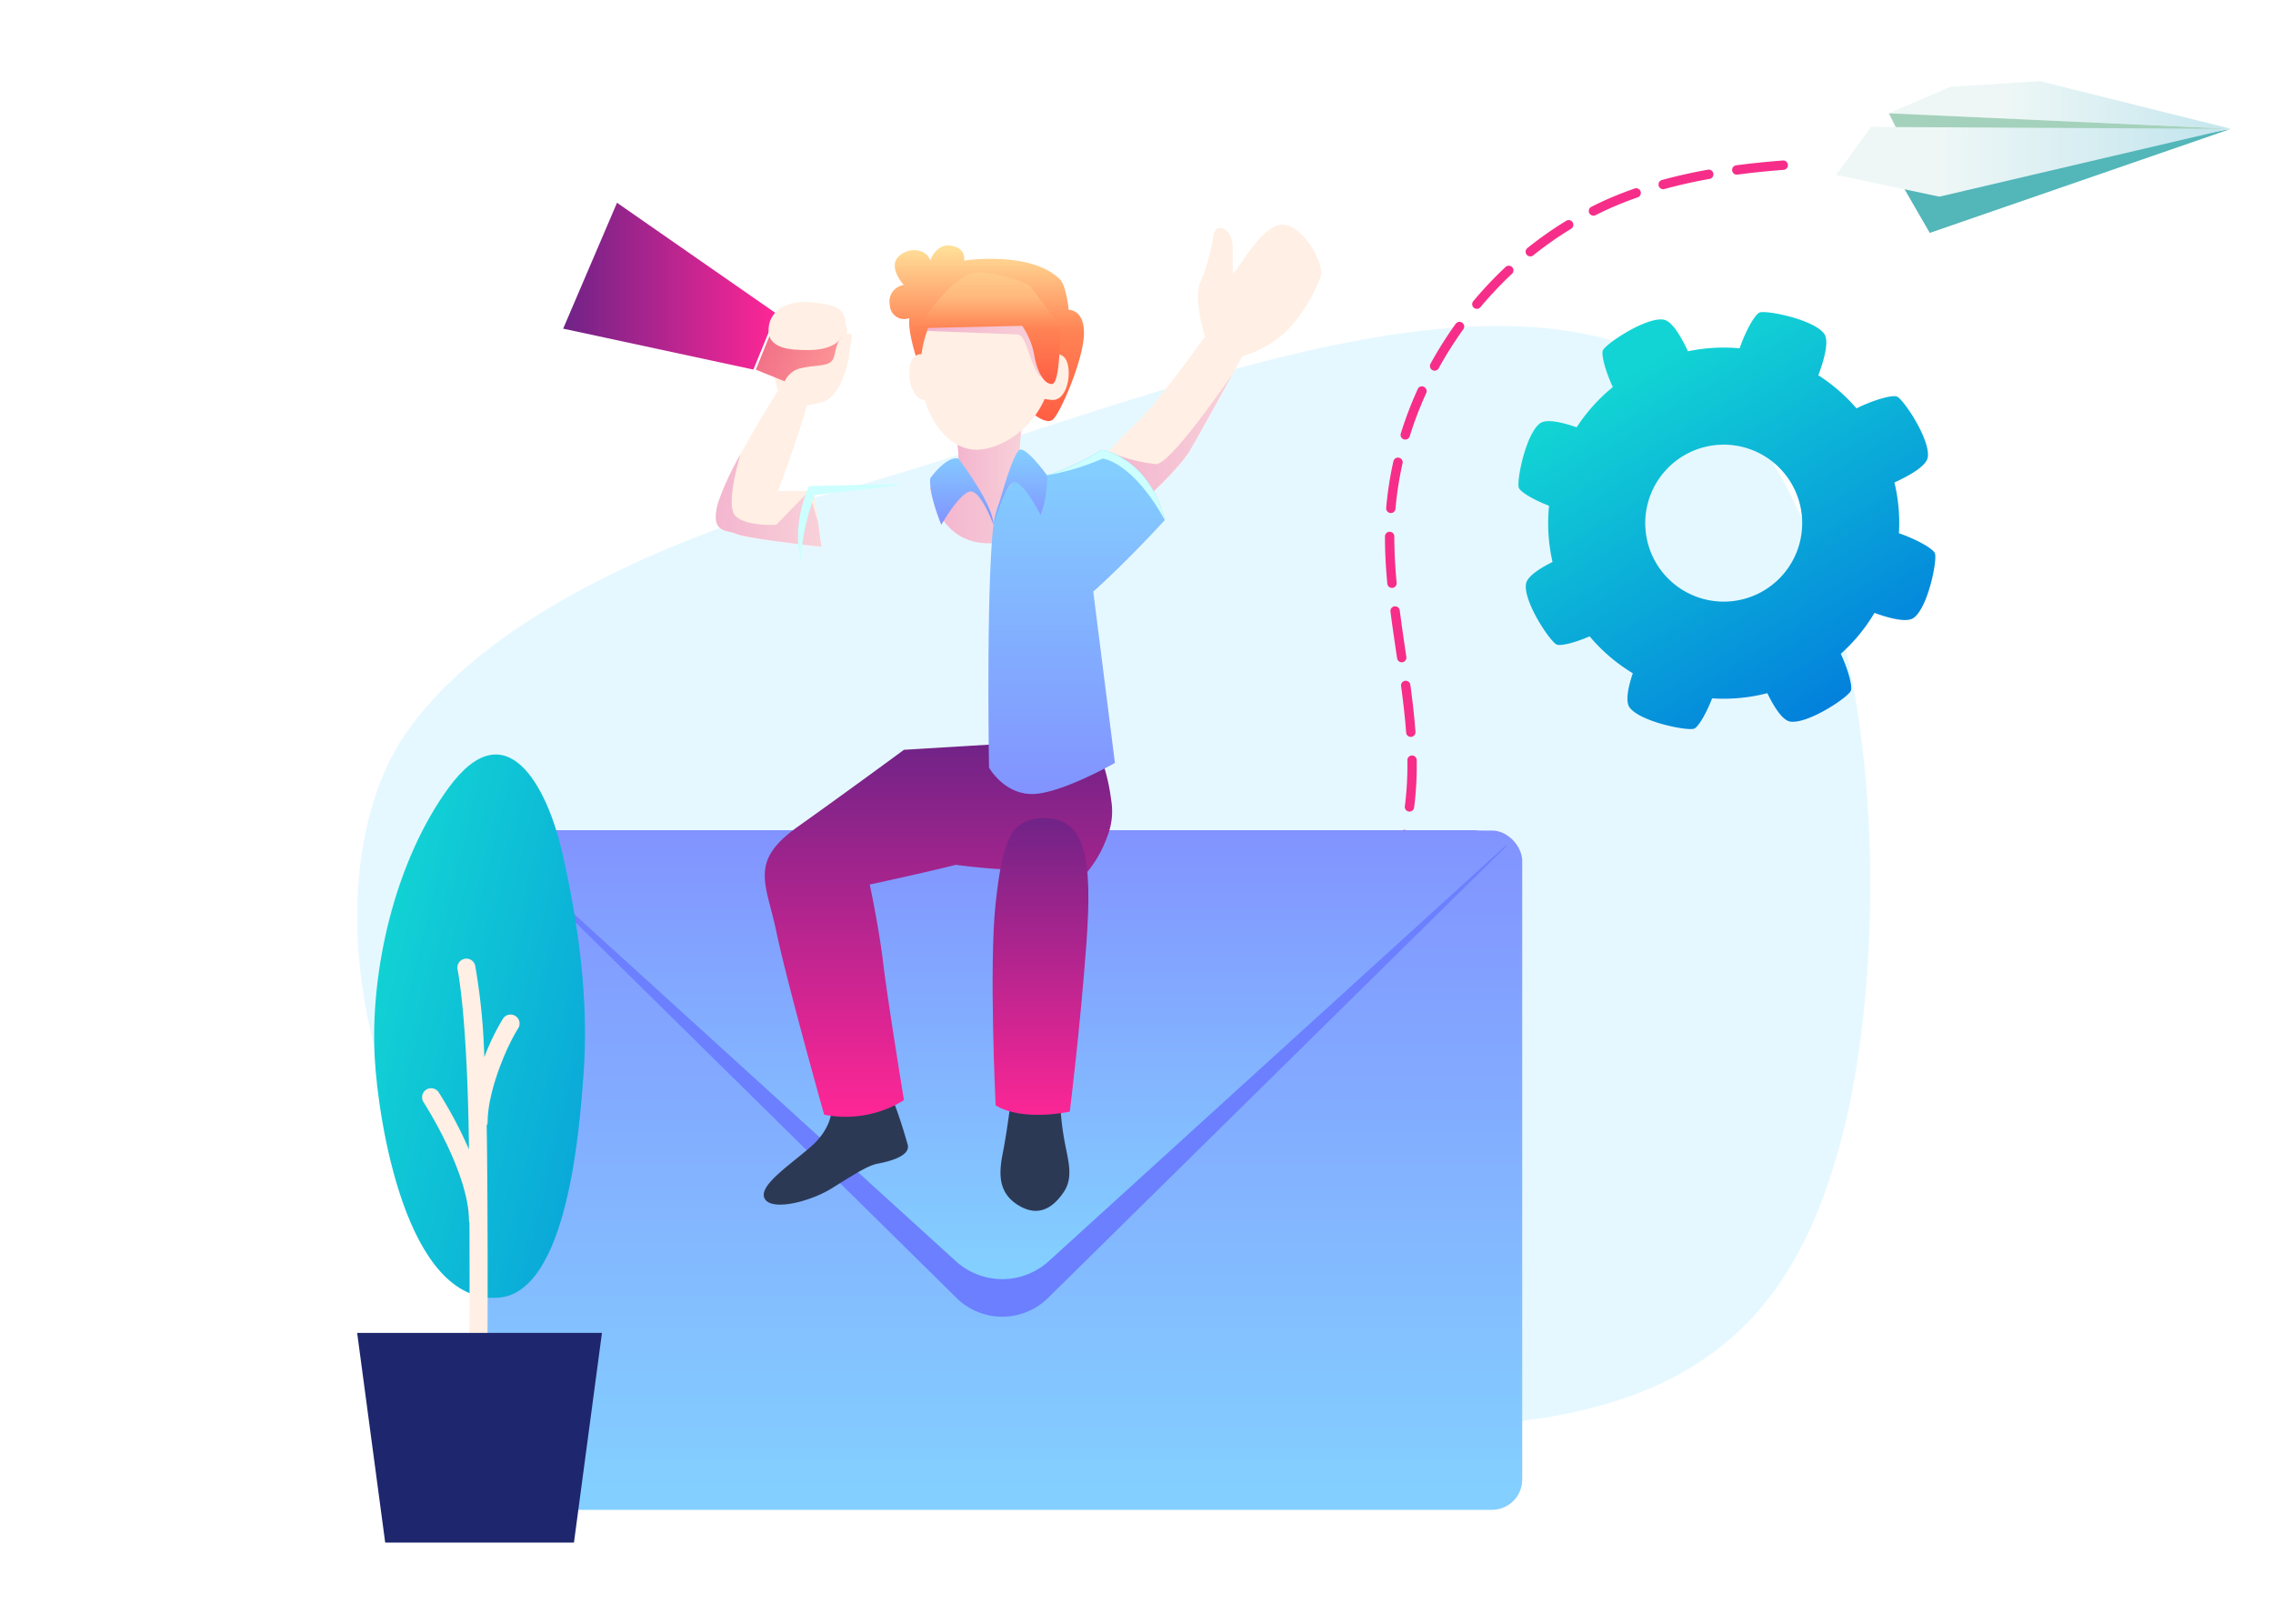 <svg xmlns="http://www.w3.org/2000/svg" xmlns:xlink="http://www.w3.org/1999/xlink" width="300" height="214.286" viewBox="0 0 300 214.286"><defs><style>.j{fill:url(#e)}.l{fill:#ffefe4}.m{fill:url(#g)}.q{fill:url(#n)}.r{fill:url(#o)}.s{fill:#ccfffe}</style><clipPath id="a"><path transform="translate(1195 162.336)" fill="#fff" stroke="#707070" d="M0 0h300v214.286H0z"/></clipPath><linearGradient id="b" x1=".339" y1="2.28" x2="1.293" y2="2.28" gradientUnits="objectBoundingBox"><stop offset="0" stop-color="#eef7f6"/><stop offset="1" stop-color="#b2deeb"/></linearGradient><linearGradient id="c" x1=".259" y1="1.03" x2="1.256" y2="1.03" xlink:href="#b"/><linearGradient id="d" x1=".681" y1="1.16" x2=".116" y2=".244" gradientUnits="objectBoundingBox"><stop offset="0" stop-color="#0073de"/><stop offset="1" stop-color="#12d4d4"/></linearGradient><linearGradient id="e" x1=".5" y1="1" x2=".5" gradientUnits="objectBoundingBox"><stop offset=".031" stop-color="#83cfff"/><stop offset="1" stop-color="#8293ff"/></linearGradient><linearGradient id="g" y1=".5" x2="1" y2=".5" gradientUnits="objectBoundingBox"><stop offset="0" stop-color="#f3b4ce"/><stop offset="1" stop-color="#f8d1d9"/></linearGradient><linearGradient id="i" x1=".5" y1="1" x2=".5" gradientUnits="objectBoundingBox"><stop offset="0" stop-color="#ff5e44"/><stop offset=".496" stop-color="#ff8354"/><stop offset="1" stop-color="#ffe49d"/></linearGradient><linearGradient id="m" x1=".5" y1="1" x2=".5" gradientUnits="objectBoundingBox"><stop offset="0" stop-color="#ff5e44"/><stop offset=".496" stop-color="#ff8354"/><stop offset=".774" stop-color="#ffb87c"/><stop offset="1" stop-color="#ffcc8b"/></linearGradient><linearGradient id="n" x1=".5" x2=".5" y2="1" gradientUnits="objectBoundingBox"><stop offset="0" stop-color="#6f2387"/><stop offset="1" stop-color="#ff2696"/></linearGradient><linearGradient id="o" x1=".5" y1="0" x2=".5" y2="1" xlink:href="#e"/><linearGradient id="r" x1="0" y1=".5" x2="1" y2=".5" xlink:href="#n"/><linearGradient id="s" x1="-.116" y1=".5" x2="1.116" y2=".5" gradientUnits="objectBoundingBox"><stop offset="0" stop-color="#f06e86"/><stop offset="1" stop-color="#ff9a99"/></linearGradient><linearGradient id="v" x1="1.893" y1="1.629" x2="0" y2=".387" xlink:href="#d"/></defs><g transform="translate(-1195 -162.336)" clip-path="url(#a)"><path d="M1299.837 228.695c47.873-12.071 110.793-45.863 131.989 0 11.187 21.322 12.087 56.453 7.236 79.7-5.312 24.448-16.377 37-39.852 40.991-46.625 6.907-132.067 11.623-150.422-36.262-10.139-23.071-7.641-44.473.543-55.073 8.64-11.705 26.541-21.958 50.506-29.356z" fill="#e6f8ff"/><path d="M196.519 58l-25.2-6.289-11.816.737-8.147 3.5z" transform="translate(1292.942 121.339)" fill="url(#b)"/><path d="M1489.461 179.339l-43.964.358-1.2-2.41" fill="#a4d1bb"/><path d="M1446.199 187.069l.076.072 3.425 5.93 39.658-13.7z" fill="#53b6b9"/><path d="M144.383 64.093l4.605-6.326 47.224.253L158 66.97z" transform="translate(1292.963 121.32)" fill="url(#c)"/><path d="M1366.449 291.547a31.838 31.838 0 0 0 3.5-2.77.62.62 0 0 1 .833.916 33.168 33.168 0 0 1-3.639 2.877q-.688.47-1.395.9a.618.618 0 1 1-.648-1.053q.687-.417 1.349-.87zm57.688-107.393c1.929-.256 3.954-.466 6.188-.638a.619.619 0 0 1 .095 1.234c-2.211.17-4.213.377-6.119.631a.619.619 0 0 1-.163-1.227zm-9.849 3.108a.618.618 0 0 1 .064-1.171 67.928 67.928 0 0 1 6.091-1.365.619.619 0 0 1 .216 1.218 66.73 66.73 0 0 0-5.98 1.339.617.617 0 0 1-.391-.021zm-38.218 94.012a.618.618 0 0 1 1.062.634 34.43 34.43 0 0 1-3.7 5.086.616.616 0 0 1-.692.167.57.57 0 0 1-.18-.111.618.618 0 0 1-.057-.872 33.349 33.349 0 0 0 3.567-4.904zm1.999-2.406a.618.618 0 0 1-.307-.819q.342-.754.648-1.522a32.056 32.056 0 0 0 1.343-4.2.618.618 0 0 1 .747-.455.625.625 0 0 1 .455.748 33.1 33.1 0 0 1-1.394 4.367q-.316.8-.673 1.578a.618.618 0 0 1-.791.319zm2.881-9.432a.64.64 0 0 1-.148-.038.619.619 0 0 1-.385-.656 42.31 42.31 0 0 0 .332-6.079.618.618 0 1 1 1.236-.017 43.03 43.03 0 0 1-.343 6.257.617.617 0 0 1-.692.533zm2.291-55.227q-.505 1.111-.955 2.243a47.727 47.727 0 0 0-1.222 3.46.617.617 0 0 1-.774.408c-.015 0-.03-.01-.046-.016a.618.618 0 0 1-.361-.758 48.977 48.977 0 0 1 1.252-3.551q.461-1.16.98-2.3a.589.589 0 0 1 .819-.306.618.618 0 0 1 .307.82zm-3.119 9.242a45.046 45.046 0 0 0-.937 6.024.618.618 0 0 1-.669.564.645.645 0 0 1-.175-.042.62.62 0 0 1-.388-.627 46.2 46.2 0 0 1 .961-6.192.62.62 0 0 1 1.208.272zm8.028-17.681a50.461 50.461 0 0 0-3.262 5.164.617.617 0 0 1-.769.278.677.677 0 0 1-.072-.034.619.619 0 0 1-.244-.839 51.912 51.912 0 0 1 3.341-5.292.62.62 0 0 1 1.006.723zm9.214-9.733a.616.616 0 0 1-.615.093.605.605 0 0 1-.254-.188.617.617 0 0 1 .1-.869 48.883 48.883 0 0 1 5.123-3.6.618.618 0 1 1 .644 1.056 47.975 47.975 0 0 0-4.998 3.508zm-17.268 53.695a.624.624 0 0 1-.319-.038.614.614 0 0 1-.383-.484l-.116-.776c-.262-1.786-.525-3.572-.756-5.361a.619.619 0 1 1 1.227-.158c.229 1.782.491 3.561.754 5.34l.114.775a.619.619 0 0 1-.521.702zm10.301-46.859a.617.617 0 0 1-.7.178.609.609 0 0 1-.17-.1.617.617 0 0 1-.077-.87 51.135 51.135 0 0 1 4.3-4.546.619.619 0 0 1 .844.9 50.065 50.065 0 0 0-4.197 4.438zm-9.951 49.31a.617.617 0 0 1 .7.53c.325 2.407.538 4.373.674 6.188a.619.619 0 1 1-1.234.092c-.134-1.79-.344-3.732-.665-6.114a.617.617 0 0 1 .525-.696zm-18.543 41.989a.619.619 0 0 1 .542 1.112 50.084 50.084 0 0 1-5.791 2.369.619.619 0 1 1-.4-1.17 49.127 49.127 0 0 0 5.649-2.311zm16.51-61.66a.62.62 0 0 1 .617.621c0 1.883.1 3.884.305 6.115a.618.618 0 0 1-.557.674.626.626 0 0 1-.286-.041.616.616 0 0 1-.388-.517c-.214-2.271-.316-4.311-.31-6.234a.618.618 0 0 1 .619-.618zm30.313-44.546q1.014-.4 2.043-.761a.619.619 0 0 1 .407 1.168q-1 .348-1.993.742a44.15 44.15 0 0 0-3.626 1.633.618.618 0 0 1-.558-1.1 44.027 44.027 0 0 1 3.727-1.682z" fill="#f62e8a"/><path d="M170.288 129.123c-.206-.584-2.251-1.787-4.751-2.66a23.029 23.029 0 0 0-.594-6.7c2.106-.963 4.228-2.2 4.4-3.332.357-2.3-3.149-7.568-4.039-7.992-.569-.272-2.94.35-5.371 1.544a23.015 23.015 0 0 0-5.034-4.366c.812-2.175 1.443-4.559.764-5.487-1.373-1.878-7.578-3.124-8.507-2.8-.582.206-1.781 2.238-2.651 4.728a22.97 22.97 0 0 0-6.814.391c-.947-2.03-2.134-4.008-3.227-4.177-2.3-.357-7.568 3.149-7.992 4.04-.253.529.267 2.617 1.3 4.862a23.032 23.032 0 0 0-4.772 5.311c-1.981-.688-4-1.139-4.832-.528-1.878 1.374-3.124 7.578-2.8 8.507.185.524 1.846 1.545 3.99 2.379a23.019 23.019 0 0 0 .458 7.411c-1.774.885-3.354 1.932-3.505 2.9-.357 2.3 3.149 7.568 4.04 7.992.489.234 2.311-.193 4.358-1.077a23.035 23.035 0 0 0 5.7 4.871c-.625 1.875-1 3.723-.421 4.514 1.374 1.878 7.578 3.124 8.508 2.8.524-.185 1.549-1.854 2.384-4a23.05 23.05 0 0 0 7.285-.686c.91 1.871 2.008 3.591 3.024 3.748 2.3.357 7.567-3.149 7.991-4.039.254-.532-.272-2.638-1.316-4.9a23 23 0 0 0 4.442-5.4c2.09.756 4.3 1.3 5.182.652 1.882-1.372 3.129-7.577 2.8-8.506zm-31.112 5.846a10.357 10.357 0 1 1 13.074-6.607 10.358 10.358 0 0 1-13.075 6.607z" transform="translate(1280.093 106.245)" fill="url(#d)"/><g transform="translate(1258.659 271.94)"><rect class="j" width="137.252" height="89.649" rx="4"/><path d="M62.491 61.59a8.606 8.606 0 0 0 12.271 0l60.449-59.578a6.36 6.36 0 0 0-4.6-2.013H6.64a6.36 6.36 0 0 0-4.6 2.013z" fill="#6b7fff"/><path class="j" d="M62.491 56.831a9.119 9.119 0 0 0 12.271 0l60.448-54.97a6.616 6.616 0 0 0-4.6-1.857H6.64a6.617 6.617 0 0 0-4.6 1.857z"/></g><path class="l" d="M1340.532 222.854a60.513 60.513 0 0 1 4.719-4.96c2.588-2.4 8.982-11.415 8.982-11.415s3.805.43 4.871 2.591c0 0-5.023 9.227-7 12.621s-9.59 9.787-9.59 9.787z"/><path class="m" d="M1347.573 223.587a20.583 20.583 0 0 1-5.806-1.482l-.308 4.787.6 2.622 2.261.391c2.379-2.114 6.417-5.876 7.78-8.214 1.307-2.241 3.942-7.026 5.58-10.017-2.524 3.664-8.399 11.913-10.107 11.913z"/><path class="l" d="M1302.42 227.14h-4.747s2.374-6.169 4.055-12.022l-4.055-1.2s-6.826 10.781-7.914 14.837 1.187 3.462 2.473 4.055 11.177 1.682 11.177 1.682z"/><path class="m" d="M1292.231 232.808c1.286.594 11.177 1.681 11.177 1.681l-.447-3.323-1.24-3.96-4.258 4.382s-4.061.26-5.421-1.2.707-8.125.707-8.126a36.4 36.4 0 0 0-2.991 6.495c-1.088 4.051 1.188 3.457 2.473 4.051z"/><path d="M1302.407 661.3s-1.351-3.917-1.106-5.8a1.9 1.9 0 0 1-2.575-1.723 2.193 2.193 0 0 1 1.841-2.647s-2.233-2.444-.588-3.854 3.769-.626 4.078.627c0 0 .779-2.351 2.816-1.959s1.645 1.959 1.645 1.959 8.836-1.354 12.692 2.506c.782.784 1.128 4 1.128 4s2.16-.078 2 3.369-3.142 10.34-4.117 11.124-3.168-1.254-3.168-1.254z" transform="translate(13.719 -451.18)" fill="url(#i)"/><path class="l" d="M1297.672 213.915l4.055 1.2a11.037 11.037 0 0 0 2.933-3.024c1.477-2.138 3.255-7.014 1.206-7.584s-6.374-1.962-8.371 0 .177 9.408.177 9.408z"/><path class="m" d="M1329.041 224.729h-7.006a15.685 15.685 0 0 1-4.259 1.945s.886 7.362 7.762 7.362 7.763-7.362 7.763-7.362a15.675 15.675 0 0 1-4.26-1.945z"/><path class="m" d="M1329.909 218.567l-4.379.9-4.379.278a16.708 16.708 0 0 1 0 6.891 19.434 19.434 0 0 0 8.758 0 24.645 24.645 0 0 1 0-8.069z"/><path class="l" d="M1325.53 199.948c-6.152 0-9.276 5.853-9.012 11.735.265 5.907 3.745 10.008 7.364 10.008s8.885-3.609 9.79-9.453-1.991-12.29-8.142-12.29z"/><path class="m" d="M1318.744 203.437a11.02 11.02 0 0 0-1.362 2.565c1.626.062 10.814.414 11.971.478 1.269.07 1.638 4.935 3.4 5.935l-3.074-10.47z"/><path class="l" d="M1318.245 209.666s-1.834-1.334-2.779 0-.424 5.681 1.869 5.447c1.632-.167 1.91-.556 1.91-.556zm14.586 0s1.834-1.334 2.779 0 .425 5.681-1.869 5.447c-1.632-.167-1.91-.556-1.91-.556z"/><path d="M1319.272 659.491a9.982 9.982 0 0 1 1.571 3.732c.314 1.986 1.182 3.945 2.354 3.945s1.093-7.677 1.093-7.677l-4.074-5.389a18.24 18.24 0 0 0-6.815-1.661c-3.369 0-7.912 7.363-7.912 7.363z" transform="translate(10.637 -454.154)" fill="url(#m)"/><path d="M1304.766 308.589s.173 2.58-2.837 5.159-6.909 5.16-5.991 6.793 5.909.43 8.831-1.376 4.727-3.009 6.1-3.267 4.214-.946 3.956-2.408a67.979 67.979 0 0 0-2.236-6.708c-.428-1.202-7.823 1.807-7.823 1.807zm23.646-.946s-.516 4.127-1.031 6.707-.774 5.239 1.891 6.962 4.643.519 6.105-1.631.455-4.533 0-7.481a30.2 30.2 0 0 1-.43-4.557z" fill="#2c3955"/><path class="q" d="M1341.127 272.768a8.92 8.92 0 0 0 .543-4.772c-.684-5.472-2.6-8.208-2.6-8.208l-24.762 1.5s-7.432 5.472-13.976 10.123-4.218 7.388-2.85 13.954 6.293 24.077 6.293 24.077a14.614 14.614 0 0 0 10.533-1.915s-2.188-13.406-2.736-18.058-1.778-10.4-1.778-10.4 6.979-1.5 11.355-2.6c0 0 7.8 1.094 13 .547a11.56 11.56 0 0 0 3.433-.859l.933 1.246a15.446 15.446 0 0 0 2.612-4.635z"/><path class="r" d="M1326.123 231.587a9.328 9.328 0 0 1 1.741-4.549c.583-.7 1.141-2.229 2.933-1.316a31.766 31.766 0 0 0 9.615-4.032s6.213.952 8.324 9.277c0 0-4.6 5.094-9.443 9.443l2.858 22.613s-7.207 4.1-10.934 4.1-5.679-3.479-5.679-3.479-.409-23.483.585-32.057z"/><path class="r" d="M1319.247 225.499a4.913 4.913 0 0 1 4.25 1.128 11.36 11.36 0 0 1 2.627 4.96s.942 28.95-.586 32.056-5.493 4.473-9.412 2.237a35.8 35.8 0 0 1-6.777-5.094s2.113-18.141 2.485-22.49l-10.934-.373a17.789 17.789 0 0 1 .87-11.431s9.66-.248 11.6-.248a45 45 0 0 0 5.877-.745z"/><path class="s" d="M1301.77 226.494a16.544 16.544 0 0 0-1.416 7.741l.271 2.448a30.523 30.523 0 0 1 1.937-9.02l11.543-1.334-1.107-.081c-2.564.023-11.228.246-11.228.246z"/><path class="q" d="M1332.23 270.321c6.146-.439 6.977 5.335 6.156 16.554s-2.189 22.162-2.189 22.162-6.168 1.368-9.788-.821c0 0-.9-18.469 0-26.677s1.993-10.944 5.821-11.218z"/><path class="l" d="M1353.942 206.479s-1.359-4.707-.582-6.722a26.417 26.417 0 0 0 1.795-6.281c.171-1.853 2.584-1.252 2.552 1.749s-.019 5.9.9 6.73 1.467 5.349-.443 6.817-4.222-2.293-4.222-2.293z"/><path class="l" d="M1358.687 209.44a14.489 14.489 0 0 0 6.117-3.431 20.642 20.642 0 0 0 4.512-7.225c.582-1.56-2.722-7.646-5.716-6.694s-6.075 7.735-6.977 7.442-1.708 1.31-1.708 1.31l-.192 5.834z"/><path d="M1244.822 657.6l-25.107-5.4 7.107-16.615 21.028 14.624z" transform="translate(49.614 -446.492)" fill="url(#r)"/><path transform="rotate(22.03 125.999 3435.459)" fill="url(#s)" d="M0 0h10.055v8.148H0z"/><path class="l" d="M1298.376 213.265a3.064 3.064 0 0 1 2.438-2.362c2.155-.493 3.863-.077 4.252-1.477s.359-2.284 1.659-2.931.4 1.359.384 2.34-1.091 5.891-3.561 6.555-3.209.452-3.209.452z"/><path class="l" d="M1301.722 202.219c2.584.235 4.908.357 4.883 2.938s-2.508 3.378-4.883 3.378-5.49-.126-5.281-2.884 3.091-3.631 5.281-3.432z"/><path class="r" d="M1326.124 231.588s1.294-4.546 2.439-5.5 3.771 4.19 3.771 4.19a13.494 13.494 0 0 0 .856-5.225s-2.691-3.707-3.593-3.366-2.886 7.454-3.473 9.901zm-4.649-8.734s4.562 5.845 4.644 8.734c0 0-1.751-4.808-3.192-4.367s-3.686 4.367-3.686 4.367-1.652-3.866-1.47-6.121c.004 0 2.089-2.972 3.704-2.613z"/><path class="s" d="M1340.413 221.69a29.759 29.759 0 0 1-7.224 3.366 31.616 31.616 0 0 0 7.343-2.2s3.872.325 8.205 8.113c-2.111-8.328-8.324-9.279-8.324-9.279z"/><path d="M1423.586 840.734c-12.213.855-15.849-23.6-16.292-31.6-.65-11.719 2.745-26.108 9.747-35.691 7.635-10.451 12.995-.065 14.944 8.324 2.2 9.47 3.6 19.818 2.86 29.549-.475 6.246-1.936 28.765-11.259 29.418z" transform="translate(-162.833 -507.139)" fill="url(#v)"/><path class="l" d="M1263.038 296.418a1.193 1.193 0 0 0-1.65.349 30.489 30.489 0 0 0-2.467 5.085 83.768 83.768 0 0 0-1.2-12.072 1.192 1.192 0 0 0-2.327.521c.013.059 1.308 6.1 1.5 23.721a55.164 55.164 0 0 0-3.978-7.506 1.193 1.193 0 1 0-2 1.3c.059.091 5.9 9.133 5.979 15.5a1.17 1.17 0 0 0 .066.36c.056 13.863-.065 24.779-.066 24.911a1.193 1.193 0 0 0 1.179 1.206h.014a1.193 1.193 0 0 0 1.193-1.179c0-.161.181-16.356 0-34.386q-.017-1.745-.049-3.341a1.18 1.18 0 0 0 .131-.532c0-4.065 2.579-10.071 4.023-12.291a1.193 1.193 0 0 0-.348-1.646z"/><path d="M1270.753 365.908h-24.913l-3.7-27.664h32.307z" fill="#1e266d"/></g></svg>